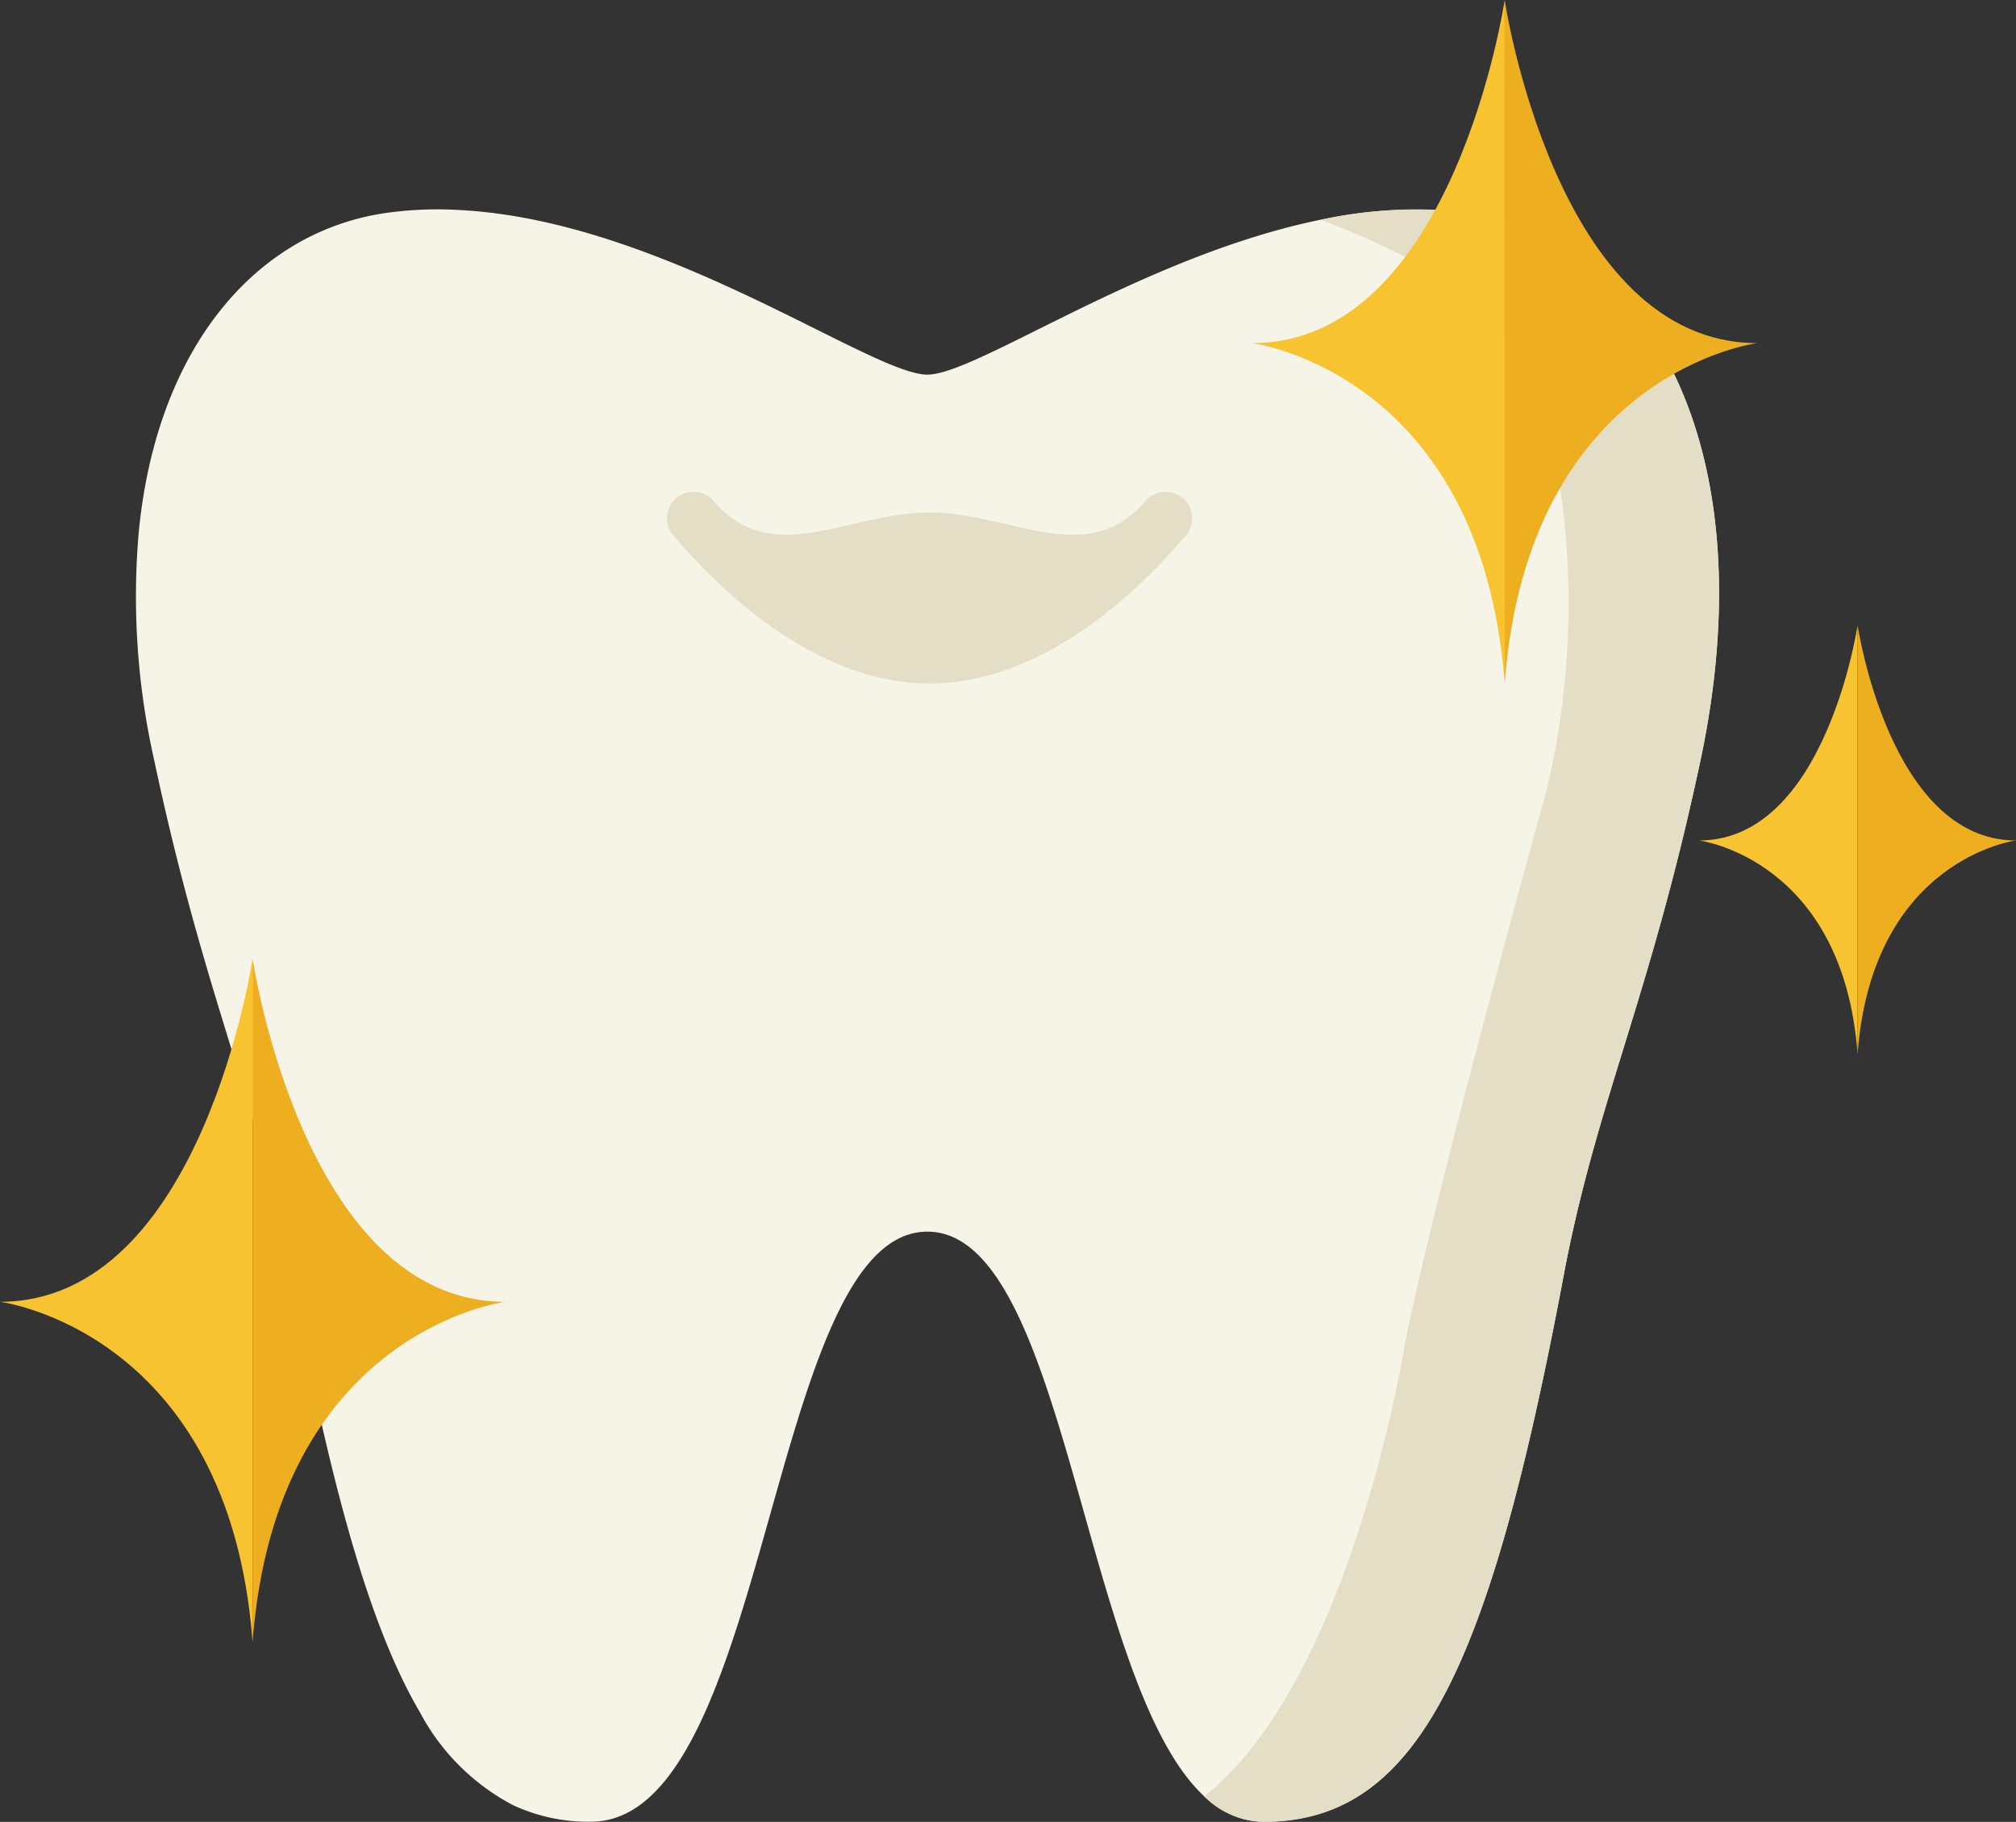<svg xmlns="http://www.w3.org/2000/svg" xmlns:xlink="http://www.w3.org/1999/xlink" width="66.376" height="60" viewBox="0 0 66.376 60">
  <rect x="0" y="0" width="66.376" height="60" fill="#333333" stroke="none"/>
  <defs>
    <clipPath id="clip-path">
      <rect id="長方形_588" data-name="長方形 588" width="66.376" height="60" fill="none"/>
    </clipPath>
  </defs>
  <g id="グループ_838" data-name="グループ 838" transform="translate(0 0)">
    <g id="グループ_540" data-name="グループ 540" transform="translate(0 0)" clip-path="url(#clip-path)">
      <path id="パス_237" data-name="パス 237" d="M57.373,15.8a9.357,9.357,0,0,0-4.714-4.714,8,8,0,0,0-1.989-.568c-7.38-1.1-15.8,5.315-17.875,5.315-1.845,0-8.667-5.045-15.336-5.417a12.139,12.139,0,0,0-2.539.1c-4.275.643-7.516,4.486-8.091,10.529a24.477,24.477,0,0,0,.508,7.473c1.676,7.9,3.436,11.273,4.511,16.995,1.295,6.864,2.565,11.519,4.24,14.371a7.335,7.335,0,0,0,3.056,3.055,5.846,5.846,0,0,0,2.573.55c5.925,0,5.823-19.432,11.079-19.432s5.154,19.432,11.079,19.432c5.1,0,7.448-5.129,9.869-17.977,1.075-5.722,2.835-9.1,4.511-16.995,1.108-5.239.635-9.6-.88-12.721" transform="translate(-2.263 -3.495)" fill="#f6f4e7"/>
      <path id="パス_238" data-name="パス 238" d="M61.693,63.495c5.1,0,7.448-5.129,9.869-17.977,1.075-5.722,2.835-9.1,4.511-16.995,1.108-5.239.635-9.6-.88-12.721a9.357,9.357,0,0,0-4.714-4.714,7.976,7.976,0,0,0-1.989-.568,14.206,14.206,0,0,0-4.92.212c4.634,1.76,6.482,3.522,7.445,6.519a26.676,26.676,0,0,1,0,12.227s-3.625,13.02-4.676,18.27c0,0-1.726,11.043-6.612,14.906a2.841,2.841,0,0,0,1.966.84" transform="translate(-20.083 -3.495)" fill="#e5dec6"/>
      <path id="パス_239" data-name="パス 239" d="M50.066,24.608a.875.875,0,0,0-1.233.1c-1.908,2.246-4.431.375-7.1.375h-.074c-2.646.034-5.14,1.849-7.031-.376a.874.874,0,1,0-1.333,1.132c2.229,2.623,5.2,4.841,8.363,4.875h.074c3.194,0,6.19-2.233,8.436-4.876a.875.875,0,0,0-.1-1.233" transform="translate(-11.125 -8.204)" fill="#e5dec6"/>
      <path id="パス_240" data-name="パス 240" d="M8.316,47.567S6.644,58.866,0,58.866c0,0,7.548.949,8.316,11.208Z" transform="translate(0 -15.994)" fill="#f7c331"/>
      <path id="パス_241" data-name="パス 241" d="M12.529,47.567s1.672,11.3,8.316,11.3c0,0-7.548.949-8.316,11.208Z" transform="translate(-4.213 -15.994)" fill="#edae20"/>
      <path id="パス_242" data-name="パス 242" d="M70.424,0s-1.672,11.3-8.316,11.3c0,0,7.548.949,8.316,11.208Z" transform="translate(-20.883 0)" fill="#f7c331"/>
      <path id="パス_243" data-name="パス 243" d="M74.637,0s1.672,11.3,8.316,11.3c0,0-7.548.949-8.316,11.208Z" transform="translate(-25.096 0)" fill="#edae20"/>
      <path id="パス_244" data-name="パス 244" d="M89.5,31.024s-1.049,7.086-5.215,7.086c0,0,4.733.6,5.215,7.029Z" transform="translate(-28.34 -10.431)" fill="#f7c331"/>
      <path id="パス_245" data-name="パス 245" d="M92.143,31.024s1.049,7.086,5.215,7.086c0,0-4.733.6-5.215,7.029Z" transform="translate(-30.982 -10.431)" fill="#edae20"/>
    </g>
  </g>
</svg>
